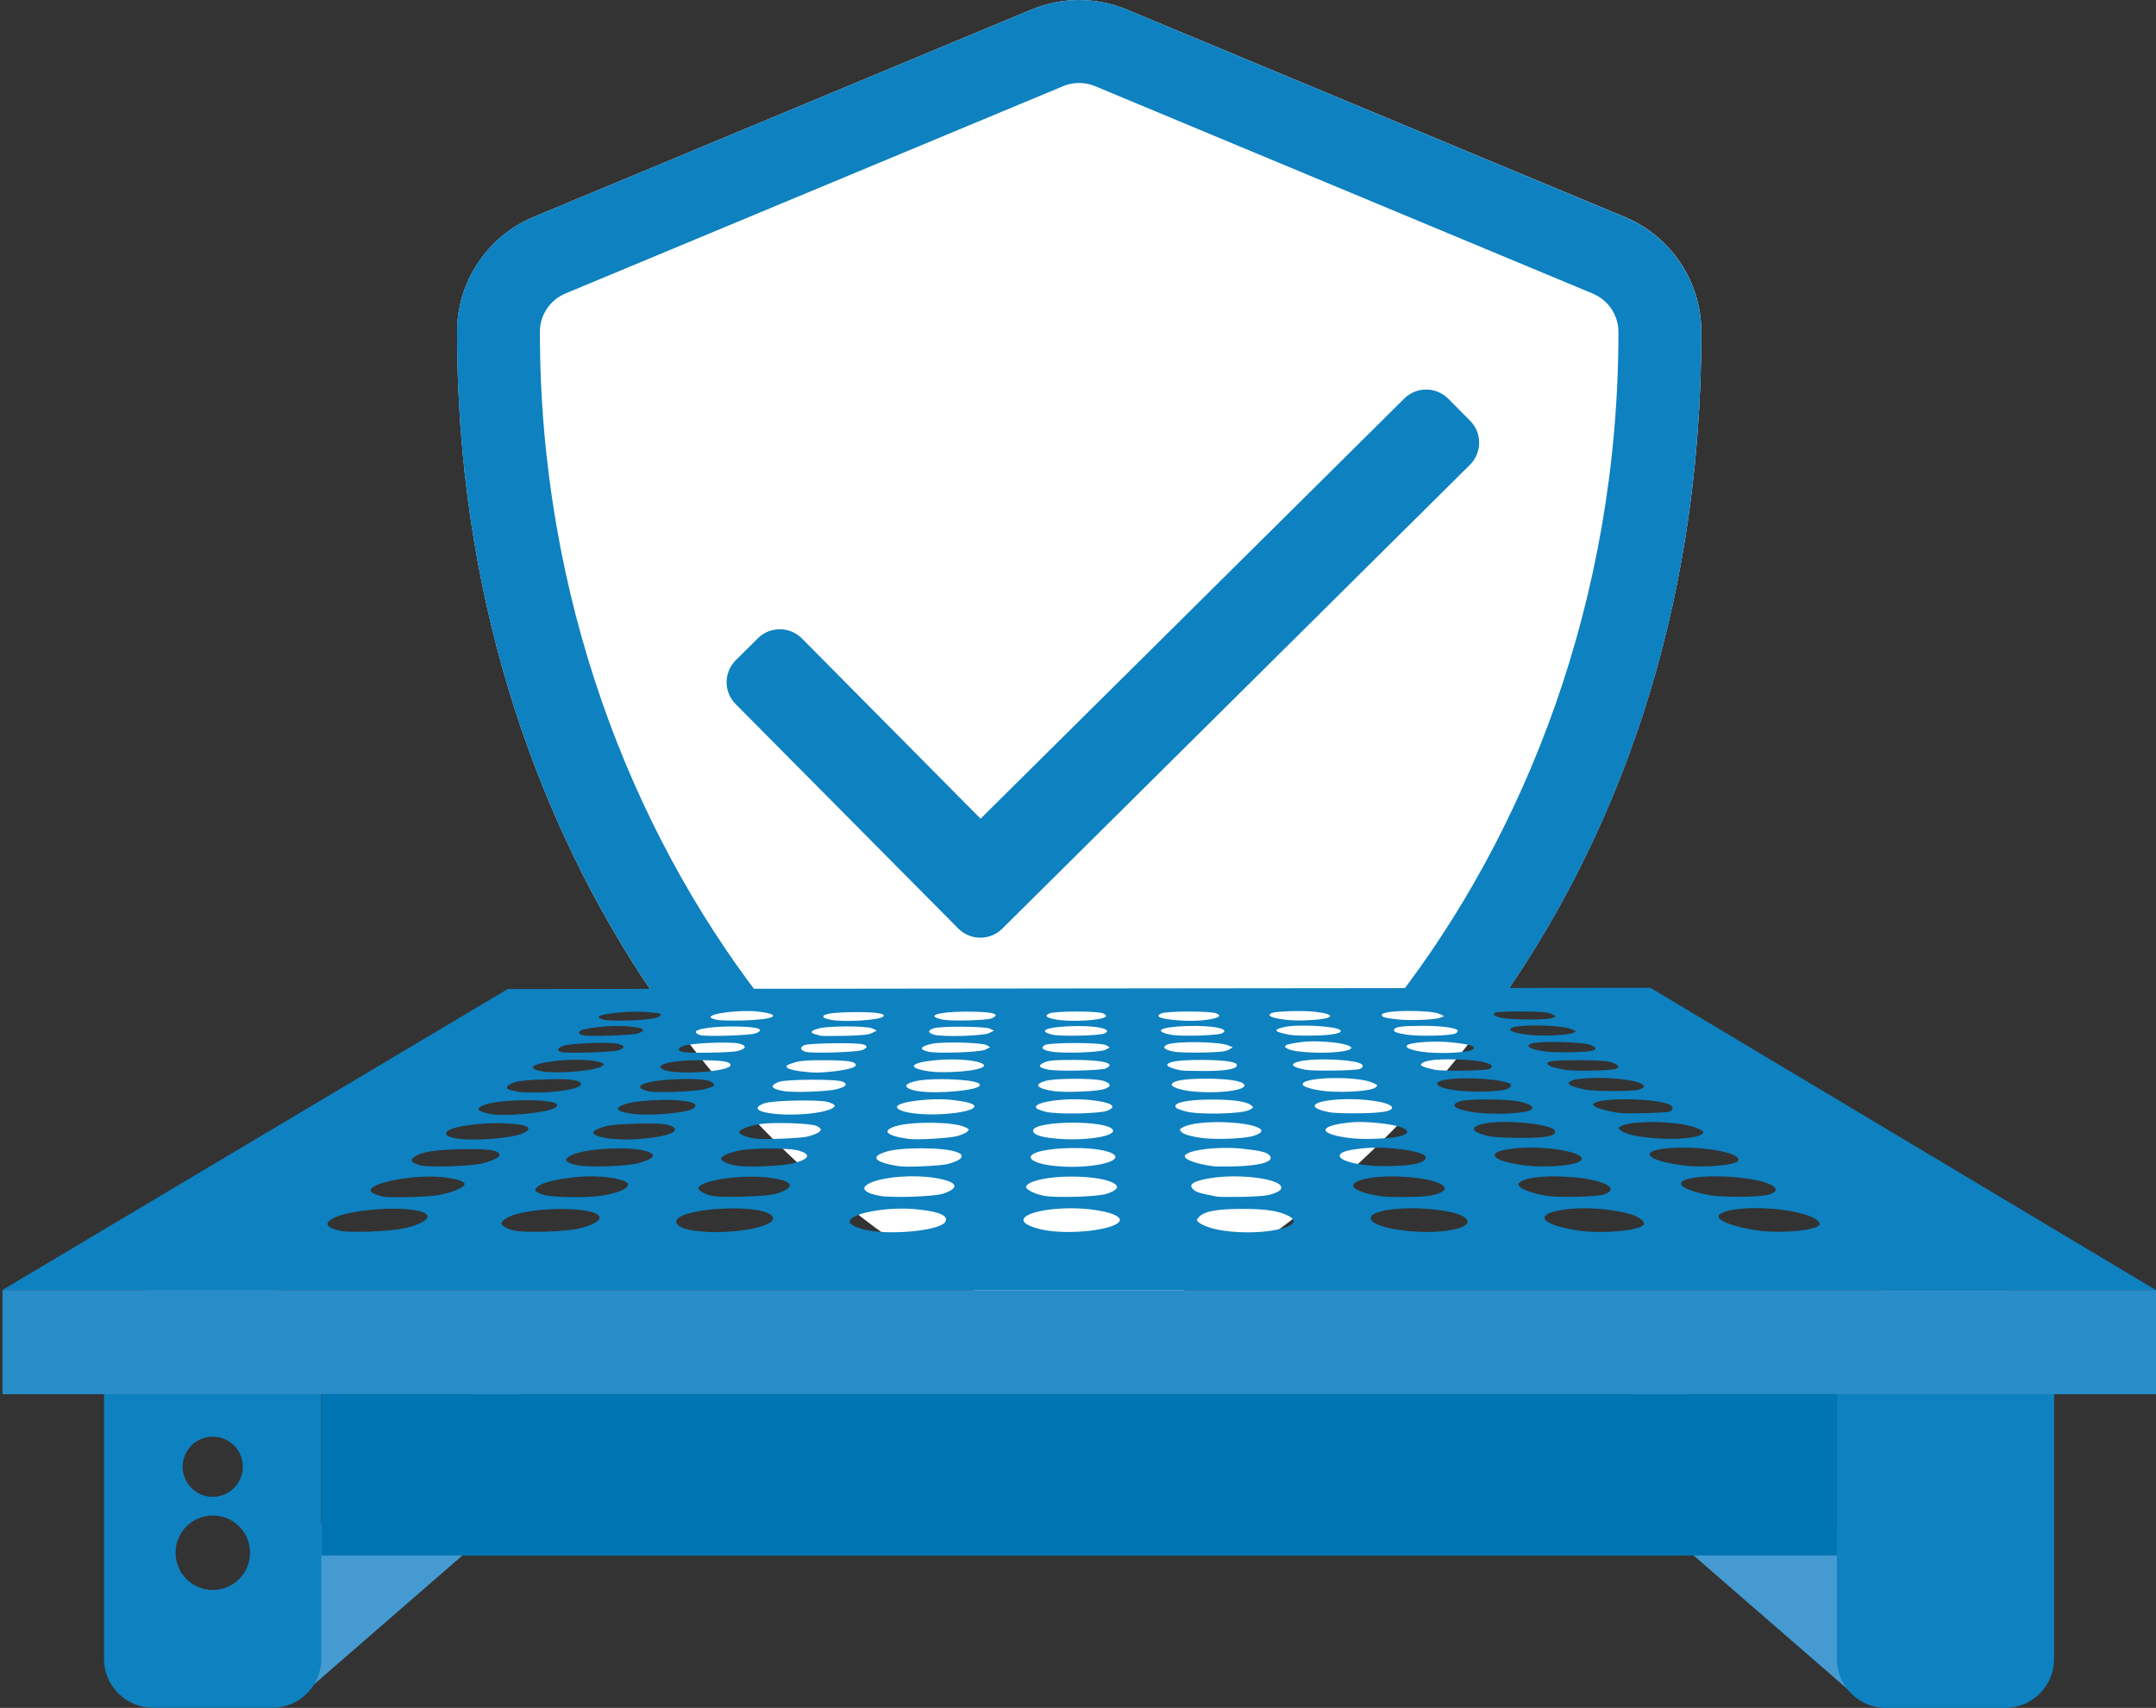 <?xml version="1.0" encoding="utf-8"?>
<!-- Generator: Adobe Illustrator 23.0.1, SVG Export Plug-In . SVG Version: 6.00 Build 0)  -->
<svg version="1.1" id="Layer_1" xmlns="http://www.w3.org/2000/svg" xmlns:xlink="http://www.w3.org/1999/xlink" x="0px" y="0px"
	 viewBox="0 0 2686.8 2128.9" style="enable-background:new 0 0 2686.8 2128.9;" xml:space="preserve">
<rect x="0" y="0" width="2686.8" height="2128.9" fill="#333333" stroke="none"/>
<style type="text/css">
	.st0{fill:#FFFFFF;}
	.st1{fill:#0E81C0;}
	.st2{fill:#459BD1;}
	.st3{fill:#288CC8;}
	.st4{fill:#0075B3;}
</style>
<g>
	<g>
		<path class="st0" d="M2120.2,413.6c0,714.9-439.2,1113.5-715.7,1228.7c-38.1,15.9-81.1,15.9-119.2,0
			c-345.9-144.2-715.7-587.5-715.7-1228.7c0-62.6,37.7-119,95.4-143.2L1285.2,12c38.1-15.9,81.1-15.9,119.2,0l620.4,258.5
			C2082.5,294.6,2120.2,351,2120.2,413.6z"/>
		<path class="st1" d="M927,1242.3c6.6-0.2,13.2-0.2,19.7-0.3c-158.8-207.2-273.9-495.7-273.9-828.4c0-20.9,12.5-39.6,31.7-47.7
			l620.4-258.5c12.7-5.3,27-5.3,39.8,0L1985,366c19.2,8.1,31.9,26.8,31.9,47.7c0,335.8-117.2,626.6-278.4,834.1
			c16.9,0.7,33.9,2.5,50.8,4.3c26-1.5,51.6-2.8,77.9-0.7c143.9-203.2,253-481.1,253-837.6c0-62.6-37.7-119-95.4-143.2L1404.4,12
			C1366.3-4,1323.4-4,1285.2,12L664.9,270.4c-57.9,24.2-95.4,80.6-95.4,143.2c0,336.9,102.1,619.2,249.3,832.1
			C854.3,1237.6,890.6,1242.8,927,1242.3z"/>
		<path class="st1" d="M1248.9,1157.7l583-578.4c15.1-15.1,15.3-39.6,0.2-54.8l-27.3-27.5c-15.1-15.1-39.6-15.3-54.8-0.2l-528,523.7
			L999.3,795.8c-15.1-15.1-39.6-15.3-54.8-0.2l-27.5,27.3c-15.3,15.1-15.3,39.6-0.2,54.8l277.4,279.7
			C1209.3,1172.6,1233.8,1172.6,1248.9,1157.7z"/>
	</g>
	<g>
		
			<rect x="262.4" y="1840.5" transform="matrix(0.755 -0.656 0.656 0.755 -1133.586 793.097)" class="st2" width="463.8" height="145.5"/>
		<path class="st1" d="M339.6,1608h-149c-33.5,0-61,27.5-61,60.8v399.1c0,33.5,27.5,60.8,61,60.8h149c22.2,0,41.8-12.2,52.3-29.9
			l0,0c5.4-9,8.5-19.6,8.5-30.9v-399.1C400.6,1635.5,373.2,1608,339.6,1608z M302.6,1828.3c0,20.7-16.8,37.5-37.5,37.5
			c-20.7,0-37.5-16.8-37.5-37.5s16.8-37.5,37.5-37.5C285.9,1790.8,302.6,1807.6,302.6,1828.3z M218.8,1935.5
			c0-25.6,20.7-46.4,46.4-46.4c25.6,0,46.4,20.7,46.4,46.4c0,25.5-20.7,46.4-46.4,46.4C239.5,1981.9,218.8,1961,218.8,1935.5z"/>
		
			<rect x="2119.1" y="1681.5" transform="matrix(0.656 -0.755 0.755 0.656 -690.104 2313.212)" class="st2" width="145.5" height="463.8"/>
		<g>
			<g>
				<path class="st1" d="M2056.7,1231.3l-1423.9,1.5L2.9,1608h2683.7L2056.7,1231.3z M2122.6,1411.9c-1.6,5.9-30.9,9.4-60.8,6.9
					c-21.5-1.8-37.2-5.3-41.6-9.5l-3.6-3.3l3.8-2.3c9.7-5.9,51.3-6.9,78.4-1.8C2111.8,1404.1,2123.5,1409.1,2122.6,1411.9z
					 M2081.5,1377.5c4.1,2.3,3.6,6.4-0.8,8.2c-4.4,1.5-54.9,2.8-62.6,1.6c-19.6-3-32.7-7.2-32.7-10.4
					C1985.3,1367.8,2065.9,1368.1,2081.5,1377.5z M2048.6,1353.8c0.5,1.3-2,3.1-5.8,4.3c-7.4,2.5-56.6,2.5-67.7,0
					c-12.3-2.5-20.2-5.4-20.2-7.6C1955.1,1339.3,2045.5,1342.6,2048.6,1353.8z M2013.6,1332.4c-6.2,2.3-51.6,3-63.1,1.2
					c-12.7-2.1-22.2-5.3-22.2-7.7c0-3.5,10.2-4.4,41.9-4.4c24.2,0.2,34.4,1,39.3,3.1C2017.4,1327.7,2019,1330.6,2013.6,1332.4z
					 M1985,1309.6c-6.6,2.1-45.2,2.8-58.4,1.2c-20.9-2.6-28.3-7.7-15.5-10.7c9.9-2.3,58.9-1.2,68.2,1.6
					C1988.6,1304.3,1990.9,1307.8,1985,1309.6z M1964.3,1285.7l-4.6,2c-6.6,2.8-39.5,4.3-56.1,2c-16.1-2-23.7-4.8-21.2-7.6
					c4.9-5.8,64.3-4.9,76.6,1L1964.3,1285.7z M1877.5,1357.8c-7.9,2.6-34.4,3.8-55.1,2.1c-17.9-1.3-30.4-4.8-31.4-8.7
					c-2.5-8.7,62.8-9.7,89.1-1.3C1884.7,1351.3,1883.4,1355.8,1877.5,1357.8z M1863.8,1262.1c1.6-0.8,16.8-1.5,33.4-1.3
					c23.2,0.2,31.6,0.8,36.2,3l5.9,3.1l-4.8,2c-5.3,2.5-49.5,2.5-62.3,0C1862.5,1267.2,1858.9,1264.2,1863.8,1262.1z M1858.9,1329
					c0.3,1.2-1,2.8-3.3,3.6c-5.9,2.1-56.4,2.8-66.8,1c-5.1-1-11.7-2.6-14.3-3.8c-4.6-2-4.8-2.3-2-4.8c4.6-3.8,22.9-5.4,49-4.1
					C1844.6,1321.9,1857.7,1324.9,1858.9,1329z M1836.2,1307.4c-4.3,4.8-41.9,6.9-64.9,3.5c-13-2-20.6-5.1-18.1-7.7
					c3.5-3.9,34.5-6.2,55.4-3.9C1830.3,1301.4,1839.2,1304,1836.2,1307.4z M1813.8,1288.2c-4.9,2.8-45.2,3.9-60,1.6
					c-13.6-2.1-17.4-3.6-16.6-6.2c1-3.6,8.7-4.8,33-4.9c23.5-0.2,42.9,2.1,45.9,5.3C1817.3,1285.2,1816.5,1286.7,1813.8,1288.2z
					 M1722.1,1264.7c1.6-5.8,60.7-6.2,72.2-0.7l5.4,2.6l-4.6,1.8c-6.1,2.8-38.3,4.1-53.1,2.3
					C1725.9,1269,1721.3,1267.7,1722.1,1264.7z M1683.5,1307.1c-4.3,4.8-38.6,6.7-64.3,3.6c-6.1-0.5-12.8-2.3-15-3.6
					c-3.6-2.3-3.6-2.6-1.2-4.4c1.5-1,10-2.6,18.9-3.8C1647.5,1295.9,1688.7,1301.4,1683.5,1307.1z M1639.4,1290.8
					c-12.5,0.3-26.6,0-31.4-0.8c-19.9-3.6-22.4-6.2-8.9-9.5c16.9-4.3,66.4-1.5,71.2,3.6C1673.4,1287.7,1661.6,1290.3,1639.4,1290.8z
					 M1584.8,1262.7c5.6-2.3,39.3-3.3,54.3-1.5c28,3.3,23.5,9-8.4,10.5c-10.4,0.7-24,0.2-30.3-0.8c-13-1.8-18.3-3.5-18.3-5.8
					C1582.2,1264.5,1583.3,1263.2,1584.8,1262.7z M1307.8,1263.2c6.7-3.1,60.3-3.1,66.9,0c3,1.3,4.4,2.8,3.3,3.9
					c-4.3,4.9-43.4,7.2-62.8,3.6C1303.8,1268.5,1301.2,1266.3,1307.8,1263.2z M1332.7,1279.2c32.1-1.5,55.9,3.6,43.6,9
					c-6.2,2.8-54.4,3.9-64.3,1.6C1293,1285.4,1302.3,1280.5,1332.7,1279.2z M1301.8,1302.8c5.9-3.6,71.2-3.6,76.9,0.2l4.3,2.6
					l-5.1,2.8c-5.8,3.5-54.9,5.1-68.6,2.3C1299,1308.8,1296.7,1306.3,1301.8,1302.8z M1301,1324.5c5.4-2.6,12.2-3.3,36.8-3.3
					c37.8,0,53.8,4.3,40,10.7c-6.2,2.6-61.2,3.8-71.9,1.3C1294.3,1330.6,1293.1,1328.5,1301,1324.5z M1302.7,1347.4
					c11.2-3.5,60.8-3.6,72-0.2c10.5,3.3,11,7.2,1,10.4c-9.4,3-48,4.4-62.3,2.5C1292.1,1356.9,1287.7,1351.8,1302.7,1347.4z
					 M1358.9,1371.2c26.1,2.8,34.4,7.9,21,13.3c-9.4,3.8-63.6,4.8-76.9,1.3c-5.1-1.3-10.4-3.3-11.3-4.4
					C1284.9,1374,1326.7,1367.8,1358.9,1371.2z M1387,1408.9c2.5,8.7-44.2,14.3-78.6,9.5c-14.1-1.8-21-4.9-21-9
					C1287.4,1396.4,1383.2,1395.9,1387,1408.9z M1300.9,1434.1c27.8-5.1,68.4-3.8,83.4,2.8c23.3,10.5-29.4,21.9-74.5,15.9
					C1280.3,1448.8,1275.5,1439,1300.9,1434.1z M1282.8,1475c20.7-11.8,92.2-11,107.2,1.3c4.6,3.8,1.2,7.7-10.5,11.7
					c-11.2,3.8-62.2,5.4-78.3,2.6c-10.5-1.8-21.5-7.2-22.5-10.7C1278.2,1478.8,1280.1,1476.5,1282.8,1475z M1066.9,1261.6
					c25.2,0,37.3,1.8,33.9,5.4c-4.4,4.8-50.6,7.6-66.8,3.9c-3.3-0.8-6.7-1.8-7.4-2.5C1022.8,1264,1037.1,1261.7,1066.9,1261.6z
					 M1020,1282.1c11.8-3.6,60.5-3.5,67.6,0l5.1,2.5l-5.9,3c-4.4,2.3-13.2,3-34.4,3.6c-15.6,0.2-29.3,0.2-30.3-0.2
					c-0.8-0.3-3.6-1.3-6.2-1.8C1008.8,1287.2,1010.2,1284.8,1020,1282.1z M1002.3,1302.8c5.4-2.5,65.8-3.5,73.2-1
					c6.1,1.8,5.8,4.1-0.8,7.1c-6.2,2.6-60.7,4.4-70,2.3C997.2,1309.4,996.2,1305.6,1002.3,1302.8z M988.6,1324.9
					c7.7-2.6,16.1-3.5,39.3-3.3c28.1,0,38.6,1.5,38.6,6.1c0,2.8-9.7,5.6-27,7.7c-18.3,2.1-26,2.1-43.7-0.2c-6.9-1-13.6-2.8-15-4.4
					C979.1,1328.3,980.1,1327.7,988.6,1324.9z M946.2,1261.1c30.4,3.9,19.1,9.9-20.7,10.9c-14.3,0.3-28.9,0-32.4-0.8
					c-3.5-0.8-6.7-2-7.2-2.6C881.2,1263.4,924,1258.1,946.2,1261.1z M910.3,1279.5c33.4,0,44.6,3.1,31.6,8.5
					c-6.2,2.6-61.2,4.4-69.2,2.3c-2.6-0.8-5.3-2.3-5.6-3.6C866,1282.9,885,1279.7,910.3,1279.5z M850.8,1304
					c7.6-3.6,56.6-5.9,69.6-3.3c10.7,2.3,10.2,6.6-1.6,9.5c-8.9,2-58.4,2.8-67.2,1.2C844.1,1309.9,843.9,1307.1,850.8,1304z
					 M824.7,1327.8c5.9-4.1,22.7-6.2,48.7-6.2c26.6,0,37,1.6,37,6.1c0,6.7-49.5,11.8-75.5,7.7
					C824.8,1333.8,820.6,1330.6,824.7,1327.8z M807.9,1360.2c-23-5.4-5.6-13.2,32.9-14.8c27.8-1.2,42.3,0.2,47,4.1
					c4.3,3.5,2.6,4.8-8.9,7.9C867.9,1360.6,817.4,1362.7,807.9,1360.2z M862.3,1382.6c-10,5.1-53.9,8.5-74.3,5.8
					c-24-3.3-24-9.2-0.2-14.3c8.1-1.5,24.2-2.8,37.7-3.1C858.6,1370.6,875.3,1375.8,862.3,1382.6z M807.9,1261.7
					c16.8,1.6,15.1,1.3,15.1,3.6c0,3.6-13.5,5.9-38.6,6.7c-14.3,0.5-28.6,0-31.6-0.8c-3.1-1-6.1-2.1-6.6-2.8
					C742.3,1264,785.2,1259.3,807.9,1261.7z M724.2,1284.4c8.2-3.6,37.3-6.4,54.1-5.3c23.3,1.5,28.6,4.3,17.4,8.9
					c-5.8,2.3-60.7,4.4-68.6,2.5C720.8,1289.2,719.5,1286.6,724.2,1284.4z M701.7,1303.7c7.6-3.1,56.9-5.1,67.4-2.8
					c9.5,2,10.5,5.4,2.3,8.1c-7.2,2.6-66.3,4.4-72.3,2.3C693.5,1309.3,694.5,1306.5,701.7,1303.7z M694.5,1322.2
					c20.4-2.3,46.5-1.2,54.6,2.3c4.1,1.6,4.1,1.8,1.2,4.4c-6.9,5.6-53.9,9.9-74,6.7C654.3,1331.9,663.1,1325.5,694.5,1322.2z
					 M640.4,1349.4c6.1-2,17.8-3.5,39-3.9c31.4-1.2,44.6,0.8,44.6,6.1s-28.9,10.4-57.5,10.2c-10.4,0-19.4-0.3-20.6-0.8
					c-0.8-0.3-4.6-1.2-7.9-1.8C628.7,1357.4,629.8,1353.2,640.4,1349.4z M601.7,1378c8.7-3.9,30.4-6.6,54.9-6.6
					c32.2,0,45.9,4.4,33,10.4c-12.3,5.8-60.2,10-77.6,6.9C595,1385.4,592.2,1382.6,601.7,1378z M629,1400.2
					c28.1,1.2,36.8,5.6,23.2,12.3c-14.5,6.7-66.1,10.4-85.8,6.1c-8.4-1.8-10.4-3-10.4-6.2C555.9,1405.3,594.7,1398.9,629,1400.2z
					 M502.1,1531.4c-16.3,3.5-63.8,5.3-76.5,3.1c-18.9-3.6-22.5-9.5-10.4-15.9c22-11.7,91.9-16.1,112.6-7.2
					C539.9,1516.6,528.6,1525.8,502.1,1531.4z M545.8,1489.8c-16.1,2.5-61.7,3.6-69.7,1.5c-9.2-2.3-14.3-4.9-14.3-7.4
					c0-10.2,58.2-20.7,92.2-16.3c17.3,2.3,25.8,5.3,24.8,8.7C577.7,1480.7,562.8,1486.8,545.8,1489.8z M600.9,1450.2
					c-14.3,3.5-63.6,5.1-76,2.6c-4.4-1-9.4-2.8-10.7-4.4c-2.1-2.5-1.8-3.1,1.5-5.9c9-6.6,23.5-9,57.7-10c33.9-0.8,47.5,1,49,6.4
					C623.6,1442.3,614.9,1446.7,600.9,1450.2z M721.4,1531.4c-15.8,3.8-63.8,5.4-78.8,2.8c-9.9-1.8-17.8-6.1-17.8-9.5
					c0-1.2,2.3-3.6,5.3-5.6c22.5-15.5,117.2-16.3,117.2-1.2C747.4,1522.3,736.6,1527.8,721.4,1531.4z M748.2,1490.6
					c-16.6,2.6-58.5,2.1-69.4-1c-11.8-3-14.1-5.9-9.2-10.2c8.4-7.9,50.6-14.8,78.6-12.7c18.7,1.2,34.4,5.4,34.4,9.5
					C782.6,1482.1,769.9,1487.3,748.2,1490.6z M794.4,1450.2c-15,3.6-60.5,5.1-73.7,2.5c-15.5-3-19.1-7.1-10.7-11.7
					c20.7-11.8,97.2-13,103.4-1.5C815.5,1442.6,807.7,1446.7,794.4,1450.2z M755.5,1418.6c-15.8-2.6-20.7-7.1-11.8-10.7
					c11.8-5.3,20.2-6.4,49-7.2c33.5-1.2,47.4,1,48.3,7.2C842.6,1416.6,786.5,1423.7,755.5,1418.6z M865.1,1534
					c-13-2-19.7-4.8-22-9.4c-8.5-18.3,106.4-26.1,119.4-8.4C971.8,1528.9,908.9,1540.4,865.1,1534z M967.4,1488
					c-10.2,3.3-65.9,5.3-78.9,2.8c-8.7-1.5-17.1-5.9-17.9-9c-2.8-9.5,51.3-18.3,86.5-14C988.9,1471.5,993.4,1479.9,967.4,1488z
					 M988.6,1450c-13.6,3.6-55.6,5.3-70.2,3c-11.5-1.8-19.7-5.4-19.7-8.7s10.2-7.7,23.7-10.4c14.1-2.8,58.5-3,70.7-0.2
					C1011.5,1438,1009.8,1444.7,988.6,1450z M1006,1416.8c-8.1,2-54.1,3.9-63.8,2.6c-10.2-1.3-19.9-4.9-20.9-7.4
					c-1.2-3.6,10.4-8.4,26.3-10.9c16.3-2.5,62-1,69.7,2.3C1027.4,1407.7,1023.3,1412.3,1006,1416.8z M966.4,1388.5
					c-23.2-2.3-28.9-7.6-14-13.2c10.5-3.8,68.2-4.9,79.6-1.6c4.6,1.3,8.2,3.5,8.2,4.4C1039.6,1385.7,999.3,1391.5,966.4,1388.5z
					 M1041.7,1357.9c-12.3,2.8-52.3,4.1-64.1,2.3c-16.9-3-19.2-6.4-7.4-11.5c8.7-3.6,73-3.9,80.2-0.3
					C1057.2,1351.5,1053.9,1355.1,1041.7,1357.9z M1177.5,1523.7c-7.1,9.7-61.2,15.6-93.4,10.4c-12.5-2.1-23.7-6.7-25-10.2
					c-3.6-11,47-20.7,85.2-16.3C1172.4,1510.5,1183.1,1516.1,1177.5,1523.7z M1175.7,1487.8c-10.9,3.8-63.6,5.6-79.4,2.8
					c-20.7-3.8-25.2-10.5-10.7-16.6c16.8-7.2,52.5-9.9,78.4-5.9C1192.8,1472.5,1197.6,1480.3,1175.7,1487.8z M1180.8,1451
					c-9.4,2.3-52.1,4.3-61.3,2.6c-29.6-4.8-35.7-11.5-15.9-17.8c18.6-6.1,72.2-5.9,88.6,0.2
					C1203.7,1440.1,1198.9,1446.4,1180.8,1451z M1205.5,1410.5c-1.5,1.6-7.4,4.3-13.3,5.8c-10.9,2.6-49.7,4.8-60.2,3.3
					c-27.8-3.9-33.9-10.2-15.5-15.9c20.4-6.1,71.7-5.4,85.5,1C1207.8,1407.3,1208.1,1407.7,1205.5,1410.5z M1142.5,1388.2
					c-15.5-1.5-24.5-4.8-24.7-8.4c-0.2-6.4,43.9-12,70.7-8.5c17.1,2,25.8,4.8,25.8,7.7C1214.4,1386,1172.8,1391.3,1142.5,1388.2z
					 M1144,1360.1c-12.3-2-17.8-5.9-12.7-9c7.7-4.6,24.5-6.4,51.3-5.8c25.8,1,38.5,3.3,38.5,7.4
					C1221.1,1358.9,1168.7,1364,1144,1360.1z M1213.5,1333.6c-15.5,2.8-42.4,3.8-55.9,1.8c-31.1-4.6-22-12.2,17.3-14.5
					C1215.2,1318.8,1244,1328,1213.5,1333.6z M1227.8,1308.4c-6.7,3.3-60,5.1-71,2.5c-12.2-2.8-10.2-6.6,4.8-9.9
					c14.1-2.8,62.5-1.5,68.1,1.8l4.3,2.6L1227.8,1308.4z M1232.8,1287.7c-7.2,3.6-57.2,5.1-68.6,2.1c-8.1-2.3-8.5-5.3-1-7.9
					c7.9-3.1,64.3-2.6,70.4,0.3l5.1,2.5L1232.8,1287.7z M1240.7,1265.8c-0.3,1.2-2.8,2.8-5.6,3.8c-7.1,2.3-50.3,3.5-60.2,1.3
					c-22.2-4.4-7.2-9.7,28.3-9.9C1230.3,1261.1,1241.8,1262.7,1240.7,1265.8z M1395.4,1521.5c-3.1,10.4-54.3,17.6-89.4,12.5
					c-14.3-2.1-26.8-6.7-29.6-10.7c-7.6-10.2,30.9-19.2,71.5-16.8C1376.8,1508.4,1397.4,1514.8,1395.4,1521.5z M1447.2,1263.2
					c6.6-3.1,61.8-3.1,68.6,0c6.9,3,3.9,5.4-9.9,7.7c-13.8,2.1-32.2,2.1-48.7-0.2C1443.2,1268.8,1440.3,1266.5,1447.2,1263.2z
					 M1477.3,1279c33.9-1.3,57.5,3.6,45.2,9.2c-5.9,2.6-52.1,3.9-63.1,1.6C1436.8,1285.4,1445.2,1280.3,1477.3,1279z M1454.3,1302.2
					c10.7-4.8,65.4-3.9,76.8,1l5.1,2.3l-5.1,3c-3.9,2.3-11.2,3-31.9,3.5c-14.8,0.3-30.7-0.2-35.5-1
					C1451.3,1308.8,1447.5,1305.3,1454.3,1302.2z M1454.6,1327.8c0-4.4,13.6-6.6,42.7-6.6c30.6,0.2,45.4,2.5,44.1,7.2
					c-1.2,4.4-15.5,6.6-40.6,6.6c-13.8,0-27-0.3-29.4-0.8C1463.3,1332.8,1454.6,1329.5,1454.6,1327.8z M1460.2,1351.8
					c1.3-4.8,15.6-7.2,41.4-7.2c27-0.2,45.5,2.5,48.8,7.1c5.4,7.4-34,12.3-67.4,8.4C1469.9,1358.4,1459.4,1354.6,1460.2,1351.8z
					 M1510.8,1370.6c27,0,42.9,2.5,48.8,7.4c3,2.5,2.6,2.8-3.5,5.9c-9.2,4.6-62,5.8-77.9,1.6c-6.1-1.5-11.7-3.6-12.5-4.6
					C1460.3,1374.9,1477.6,1370.6,1510.8,1370.6z M1475.5,1404.5c18.6-8.9,81.6-7.1,94.9,2.6c4.3,3-0.7,7.1-11.2,9.5
					c-13.6,3-44.1,3.9-59.5,2.1c-16.3-2.1-25.5-4.9-28.1-8.5C1469.7,1407.7,1470.2,1407.1,1475.5,1404.5z M1476.5,1441.3
					c0-7.4,40.3-12.7,71.2-9.5c23.3,2.5,31.6,4.4,34.9,8.9c5.1,7.2-10.9,12.2-43.1,13.2c-11.8,0.3-24.5,0.2-27.8-0.2
					C1491.4,1451,1476.5,1445.6,1476.5,1441.3z M1507.4,1468.7c37-6.2,89.3,0.7,89.3,11.5c0,2.8-2.1,4.8-9.2,7.4
					c-7.4,2.8-15.1,3.6-37.8,4.3c-15.6,0.2-30.4,0.2-32.7-0.3c-20.4-3.9-24.8-5.1-28.1-7.6
					C1479.4,1477.3,1485.5,1472.4,1507.4,1468.7z M1524.3,1534c-13.2-2-25.2-6.1-30.3-10.2c-3.1-2.8-3.1-2.8,0-6.7
					c6.4-7.2,22.9-10.2,53.8-10.2c29.9,0,45.1,2.3,57.5,8.5C1631.7,1528.4,1575.1,1541.3,1524.3,1534z M1661.3,1320.8
					c24.7,1.2,37,3.8,37,8.1c0,1.2-1.6,2.8-3.8,3.6c-6.1,2.1-56.6,2.8-67.2,1C1593.7,1327.5,1617.2,1319,1661.3,1320.8z
					 M1623.4,1351.5c-0.2-9.2,68.9-10.7,87.8-1.6c5.9,2.6,6.1,3.1,3,5.6c-5.4,4.4-35.8,6.7-60.7,4.8
					C1636.3,1358.4,1623.4,1355,1623.4,1351.5z M1668.8,1370.4c28.8-1.8,63.8,3.3,65.8,9.7c1.3,4.8-10.5,7.1-39,7.6
					c-15.6,0.2-32.4-0.2-37.2-1C1627.7,1381.3,1633.1,1372.7,1668.8,1370.4z M1684.8,1398.9c15.1-1.5,48,1.6,60.3,5.9
					c11.3,3.8,11.2,8.4-0.5,11.5c-10.9,3-44.2,4.4-60.8,2.5C1640.9,1413.7,1641.4,1402.8,1684.8,1398.9z M1669.6,1440.6
					c0-4.1,8.2-7.1,27.3-9c28.3-3.5,75.5,2.6,79.6,10c1.6,3.3-2.6,6.6-11.5,9c-10.7,2.8-44.6,4.1-60.2,2
					C1682.3,1450.2,1669.6,1445.6,1669.6,1440.6z M1686.4,1478c0-7.7,28.8-13.2,61.3-11.2c51,2.6,70.7,17.1,33.2,23.8
					c-9.2,1.6-47.4,2.1-58.5,0.7C1702,1488.6,1686.4,1482.9,1686.4,1478z M1750.2,1534c-25.8-3.1-42.1-9-42.1-15.9
					c0-7.9,30.1-13.5,63.8-11.7c34.9,1.8,58,8.7,56.9,16.9C1827.5,1533.2,1787.9,1538.6,1750.2,1534z M1818.8,1372.9
					c8.4-3.3,59.5-3.3,74.6,0.2c12.7,2.8,18.3,6.2,15.6,9.5c-5.4,6.1-54.3,7.7-78.8,2.8C1811.4,1381.6,1807.4,1377.5,1818.8,1372.9z
					 M1843,1402.3c22.7-8.4,96.7-1.6,95,8.5c-1,5.8-12.5,7.6-42.4,7.6c-15.6,0-32.4-0.8-37.2-1.6
					C1837.2,1412.7,1830.8,1406.6,1843,1402.3z M1862.7,1440.3c0-3.8,4.8-5.9,19.1-8.1c37.8-5.9,99.3,4.1,88.1,14.6
					c-6.4,5.9-42.1,9-67.7,6.1C1879.1,1450.2,1862.7,1445.1,1862.7,1440.3z M1895.1,1473c6.7-4.9,28.1-7.6,53.1-6.4
					c45.7,2,72.8,13.6,51.6,22c-8.1,3.3-56.7,4.4-72.5,2c-15.3-2.5-30.3-7.6-33.2-11.3C1891.1,1476.1,1891.3,1475.6,1895.1,1473z
					 M2048.5,1526.3c-4.3,7.9-54.3,12.2-84.2,7.2c-44.7-7.4-53.1-19.9-16.9-25.5c23.8-3.8,57.5-1.8,82.2,4.8
					C2041.4,1515.9,2050.8,1522.5,2048.5,1526.3z M2055.9,1438.8c0-10.2,66.1-11.3,97.8-1.6c9.7,3.1,14.3,6.4,12.5,9.7
					c-3,5.4-41.4,8.9-65.9,6.1C2072.5,1449.7,2055.9,1444.2,2055.9,1438.8z M2107.5,1484c-28.6-10-5.9-19.4,42.4-17.4
					c47,2.1,77.1,13.8,56.2,22c-9.4,3.6-56.2,4.4-74.8,1.3C2123.5,1488.6,2112.8,1486,2107.5,1484z M2193.7,1534.2
					c-28-3.5-52.1-11.5-52.1-17.8c0-6.1,20.1-10.5,46.9-10.5c40.4,0.2,79.1,9.9,79.1,19.9
					C2267.7,1532.9,2224.7,1537.8,2193.7,1534.2z"/>
			</g>
		</g>
		<path class="st1" d="M2499,2128.9h-149c-33.5,0-60.8-27.5-60.8-60.8v-398.9c0-33.5,27.5-60.8,60.8-60.8h149
			c33.5,0,60.8,27.5,60.8,60.8v398.9C2559.8,2101.4,2532.5,2128.9,2499,2128.9z"/>
		<rect x="3.1" y="1608" class="st3" width="2683.7" height="129.9"/>
		<rect x="400.6" y="1737.9" class="st4" width="1888.6" height="201.1"/>
	</g>
</g>
</svg>
